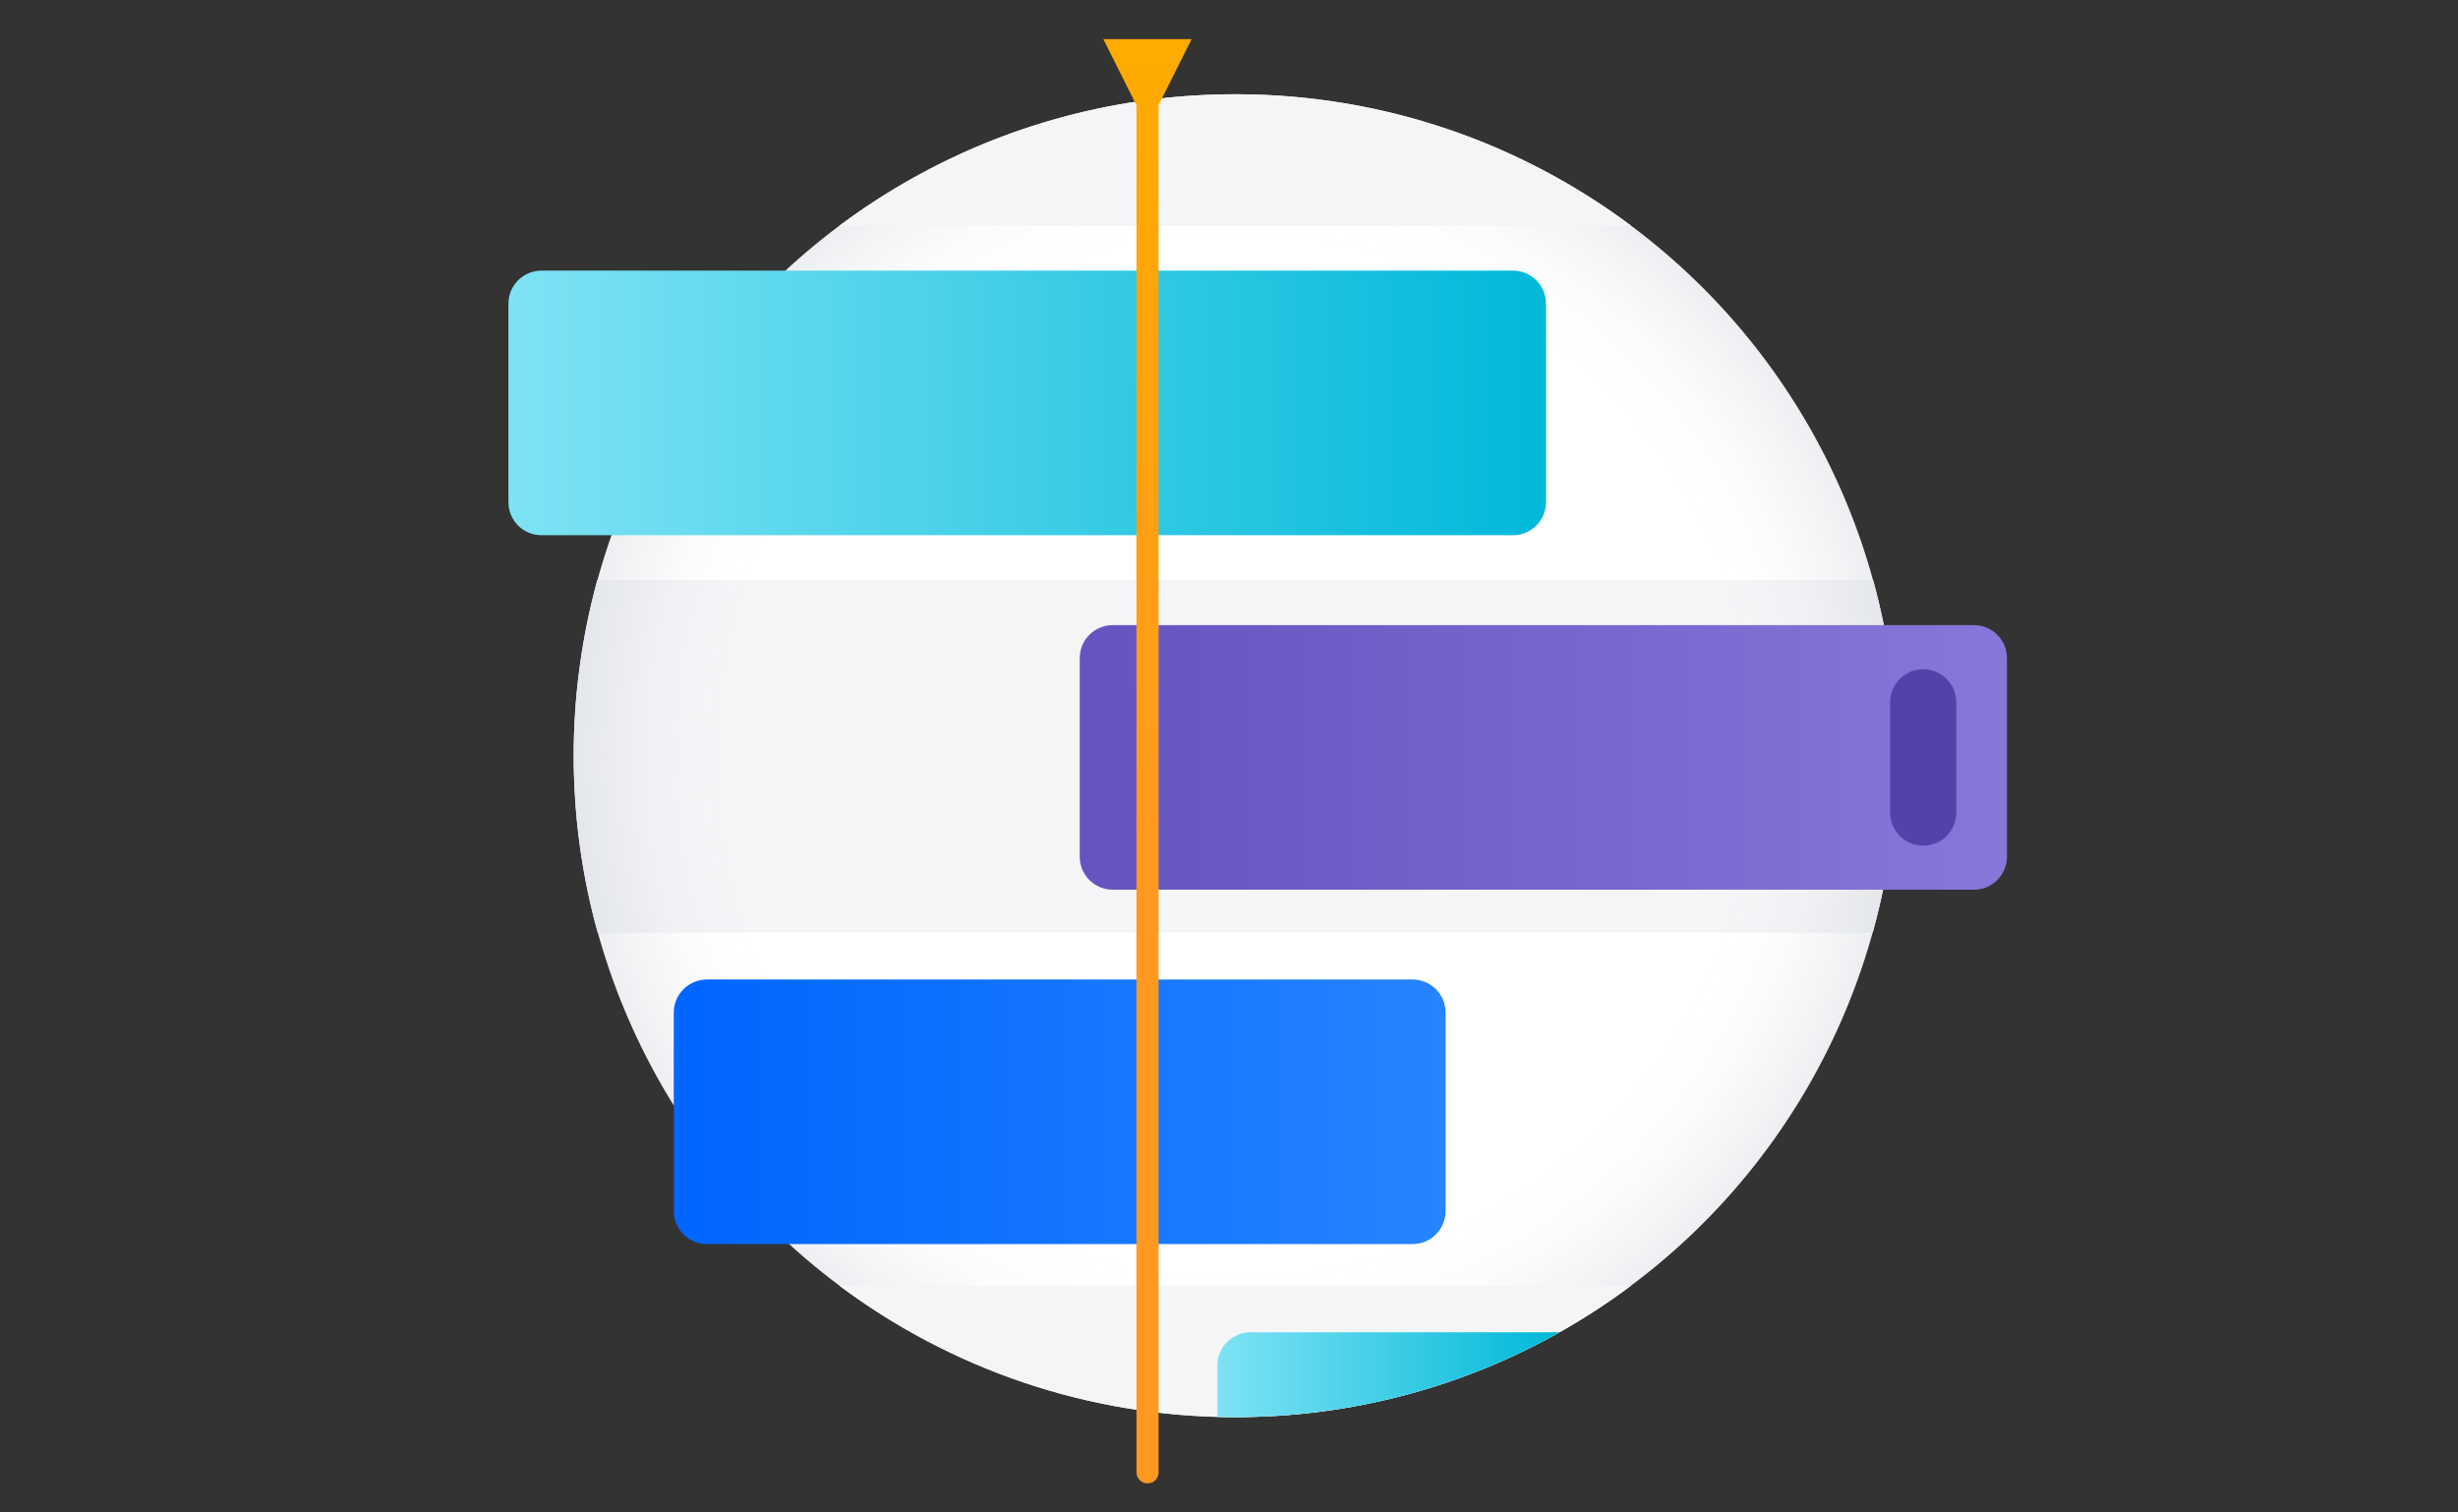 <?xml version="1.0" encoding="UTF-8"?><svg id="Layer_9" xmlns="http://www.w3.org/2000/svg" xmlns:xlink="http://www.w3.org/1999/xlink" viewBox="0 0 260 160"><rect x="0" y="0" width="260" height="160" fill="#333333" stroke="none"/><defs><style>.cls-1{fill:none;}.cls-2{fill:url(#linear-gradient);}.cls-3{fill:#f4f5f7;}.cls-4{fill:#fff;}.cls-5{fill:#5243aa;}.cls-6{fill:url(#radial-gradient);isolation:isolate;opacity:.2;}.cls-7{fill:url(#linear-gradient-3);}.cls-8{fill:url(#linear-gradient-4);}.cls-9{fill:url(#linear-gradient-2);}.cls-10{fill:url(#linear-gradient-5);}</style><radialGradient id="radial-gradient" cx="130.66" cy="145.94" fx="130.66" fy="145.94" r="69.97" gradientTransform="translate(0 -66)" gradientUnits="userSpaceOnUse"><stop offset=".78" stop-color="#a5adba" stop-opacity="0"/><stop offset=".81" stop-color="#a5adba" stop-opacity=".03"/><stop offset=".84" stop-color="#a5adba" stop-opacity=".1"/><stop offset=".88" stop-color="#a5adba" stop-opacity=".23"/><stop offset=".91" stop-color="#a5adba" stop-opacity=".41"/><stop offset=".95" stop-color="#a5adba" stop-opacity=".63"/><stop offset=".99" stop-color="#a5adba" stop-opacity=".91"/><stop offset="1" stop-color="#a5adba"/></radialGradient><linearGradient id="linear-gradient" x1="71.27" y1="183.61" x2="152.91" y2="183.61" gradientTransform="translate(0 -66)" gradientUnits="userSpaceOnUse"><stop offset="0" stop-color="#0065ff"/><stop offset="1" stop-color="#2684ff"/></linearGradient><linearGradient id="linear-gradient-2" x1="7.83" y1="108.62" x2="164.12" y2="108.62" gradientTransform="translate(0 -66)" gradientUnits="userSpaceOnUse"><stop offset="0" stop-color="#b3f5ff"/><stop offset="1" stop-color="#00b8d9"/></linearGradient><linearGradient id="linear-gradient-3" x1="114.22" y1="146.13" x2="212.3" y2="146.13" gradientTransform="translate(0 -66)" gradientUnits="userSpaceOnUse"><stop offset="0" stop-color="#6554c0"/><stop offset="1" stop-color="#8777d9"/></linearGradient><linearGradient id="linear-gradient-4" x1="121.38" y1="70.62" x2="121.38" y2="154.82" gradientTransform="translate(0 -66)" gradientUnits="userSpaceOnUse"><stop offset="0" stop-color="#ffab00"/><stop offset="1" stop-color="#ff991f"/></linearGradient><linearGradient id="linear-gradient-5" x1="113.61" y1="145.43" x2="165.17" y2="145.43" gradientTransform="matrix(1, 0, 0, 1, 0, 0)" xlink:href="#linear-gradient-2"/></defs><rect class="cls-1" width="260" height="160"/><g><circle class="cls-4" cx="130.66" cy="79.94" r="69.97"/><path class="cls-3" d="M60.68,79.94c0,6.48,.89,12.78,2.54,18.73H198.09c1.66-5.97,2.54-12.25,2.54-18.73s-.86-12.67-2.5-18.59H63.18c-1.61,5.92-2.5,12.15-2.5,18.59Z"/><circle class="cls-6" cx="130.66" cy="79.94" r="69.97"/><path class="cls-3" d="M130.66,9.97c-15.72,0-30.21,5.18-41.89,13.92h83.78c-11.69-8.75-26.17-13.92-41.89-13.92Z"/><path class="cls-3" d="M130.66,149.92c15.72,0,30.21-5.18,41.89-13.92H88.77c11.69,8.75,26.19,13.92,41.89,13.92Z"/><path class="cls-2" d="M74.77,103.62h74.64c1.94,0,3.5,1.56,3.5,3.5v20.99c0,1.94-1.56,3.5-3.5,3.5H74.77c-1.94,0-3.5-1.56-3.5-3.5v-20.99c0-1.91,1.56-3.5,3.5-3.5Z"/><path class="cls-9" d="M57.28,28.63h102.75c1.94,0,3.5,1.56,3.5,3.5v20.99c0,1.94-1.56,3.5-3.5,3.5H57.28c-1.94,0-3.5-1.56-3.5-3.5v-20.99c0-1.94,1.56-3.5,3.5-3.5Z"/><path class="cls-7" d="M117.71,66.13h91.08c1.94,0,3.5,1.56,3.5,3.5v20.99c0,1.94-1.56,3.5-3.5,3.5H117.71c-1.94,0-3.5-1.56-3.5-3.5v-20.99c0-1.94,1.56-3.5,3.5-3.5Z"/><path class="cls-5" d="M203.43,70.8h0c1.94,0,3.5,1.56,3.5,3.5v11.66c0,1.94-1.56,3.5-3.5,3.5h0c-1.94,0-3.5-1.56-3.5-3.5v-11.66c0-1.94,1.56-3.5,3.5-3.5Z"/><path class="cls-8" d="M126.04,4.14h-9.33l3.5,7V155.75c0,.65,.51,1.17,1.17,1.17s1.17-.51,1.17-1.17V11.13l3.5-7Z"/><path class="cls-10" d="M128.77,144.44v5.46c.63,.02,1.26,.02,1.89,.02,12.46,0,24.16-3.27,34.31-8.98h-32.68c-1.94,0-3.52,1.56-3.52,3.5Z"/></g></svg>